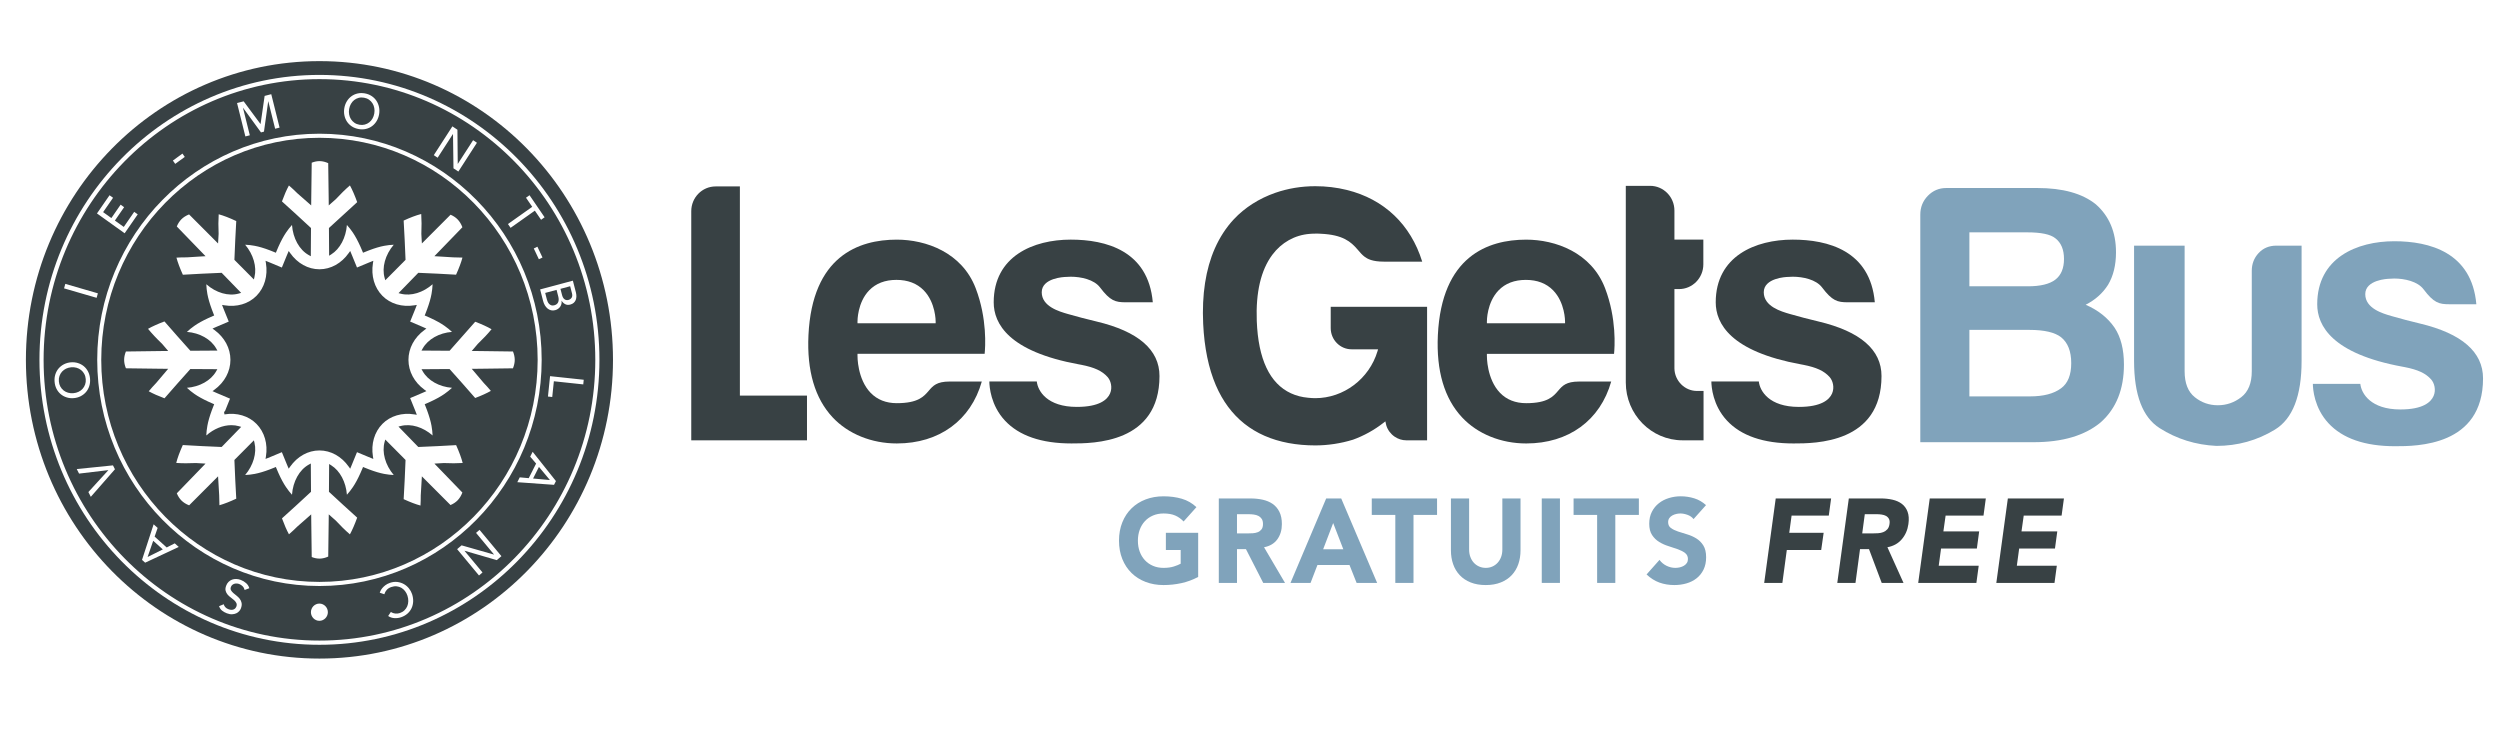<?xml version="1.0" encoding="UTF-8" standalone="no"?>
<svg
   id="Calque_1"
   data-name="Calque 1"
   viewBox="0 0 578.5 169.78"
   version="1.1"
   sodipodi:docname="GETS.svg"
   inkscape:version="1.1.1 (3bf5ae0d25, 2021-09-20)"
   xmlns:inkscape="http://www.inkscape.org/namespaces/inkscape"
   xmlns:sodipodi="http://sodipodi.sourceforge.net/DTD/sodipodi-0.dtd"
   xmlns="http://www.w3.org/2000/svg"
   xmlns:svg="http://www.w3.org/2000/svg">
  <sodipodi:namedview
     id="namedview27"
     pagecolor="#ffffff"
     bordercolor="#666666"
     borderopacity="1.0"
     inkscape:pageshadow="2"
     inkscape:pageopacity="0.0"
     inkscape:pagecheckerboard="0"
     showgrid="false"
     inkscape:zoom="1.8478825"
     inkscape:cx="289.25"
     inkscape:cy="84.691534"
     inkscape:window-width="1920"
     inkscape:window-height="1017"
     inkscape:window-x="-8"
     inkscape:window-y="-8"
     inkscape:window-maximized="1"
     inkscape:current-layer="Calque_1" />
  <defs
     id="defs4">
    <style
       id="style2">.cls-1{fill:#319ab1;}</style>
    <clipPath
       clipPathUnits="userSpaceOnUse"
       id="clipPath28264">
      <path
         d="m 366.662,666.452 h 189.337 v 45.239 H 366.662 Z"
         id="path28262" />
    </clipPath>
  </defs>
  <g
     id="g28258"
     transform="matrix(3.003,0,0,-3.056,-1095.089,2189.072)">
    <g
       id="g28260"
       clip-path="url(#clipPath28264)">
      <g
         id="g28266"
         transform="translate(396.139,689.071)">
        <path
           d="M 0,0 C 0,0.874 0.449,1.698 1.23,2.259 L 1.381,2.367 1.211,2.443 C 1.147,2.472 1.083,2.499 1.018,2.526 L 0.131,2.898 0.498,3.786 C 0.525,3.854 0.552,3.92 0.578,3.987 L 0.645,4.161 0.461,4.131 C -0.482,3.976 -1.4,4.241 -2.01,4.851 -2.627,5.47 -2.892,6.368 -2.737,7.317 L -2.706,7.502 -2.88,7.434 C -2.945,7.409 -3.009,7.384 -3.075,7.357 l -0.89,-0.365 -0.369,0.886 c -0.019,0.047 -0.04,0.094 -0.059,0.14 L -4.489,8.244 -4.601,8.09 C -5.162,7.307 -5.985,6.859 -6.859,6.859 c -0.874,0 -1.697,0.448 -2.258,1.231 L -9.227,8.242 -9.302,8.069 C -9.329,8.007 -9.358,7.944 -9.385,7.877 l -0.37,-0.887 -0.889,0.366 c -0.065,0.028 -0.13,0.053 -0.194,0.078 l -0.175,0.068 0.031,-0.185 c 0.157,-0.949 -0.109,-1.848 -0.727,-2.466 -0.609,-0.61 -1.523,-0.876 -2.469,-0.72 l -0.185,0.03 0.067,-0.174 c 0.027,-0.067 0.053,-0.133 0.081,-0.201 l 0.367,-0.888 -0.887,-0.372 c -0.066,-0.027 -0.131,-0.054 -0.194,-0.083 l -0.17,-0.076 0.151,-0.108 c 0.782,-0.561 1.23,-1.385 1.23,-2.259 0,-0.874 -0.448,-1.698 -1.23,-2.258 l -0.152,-0.109 0.171,-0.076 c 0.063,-0.027 0.127,-0.055 0.192,-0.083 l 0.986,-0.411 0.041,0.098 -0.439,-1.072 c -0.022,-0.004 -0.043,-0.004 -0.064,-0.008 l 0.017,-0.106 0.017,-0.105 c 0.95,0.156 1.861,-0.111 2.47,-0.72 0.618,-0.618 0.884,-1.517 0.727,-2.466 l -0.031,-0.186 0.175,0.069 c 0.064,0.024 0.129,0.051 0.194,0.077 l 0.89,0.366 0.37,-0.887 c 0.026,-0.066 0.055,-0.129 0.082,-0.192 l 0.075,-0.171 0.11,0.152 c 0.561,0.781 1.384,1.229 2.258,1.229 0.874,0 1.697,-0.448 2.258,-1.229 l 0.112,-0.155 0.096,0.225 c 0.019,0.046 0.039,0.093 0.058,0.14 l 0.37,0.888 0.89,-0.365 c 0.066,-0.027 0.13,-0.054 0.194,-0.078 l 0.175,-0.069 -0.031,0.186 c -0.155,0.949 0.11,1.848 0.728,2.466 0.61,0.61 1.525,0.875 2.47,0.72 l 0.184,-0.03 -0.067,0.174 c -0.026,0.067 -0.053,0.134 -0.081,0.202 l -0.366,0.89 0.888,0.369 c 0.065,0.026 0.129,0.055 0.192,0.082 L 1.382,-2.367 1.23,-2.258 C 0.449,-1.698 0,-0.874 0,0"
           style="fill:#384144;fill-opacity:1;fill-rule:nonzero;stroke:none"
           id="path28268" />
      </g>
      <g
         id="g28270"
         transform="translate(401.169,688.217)">
        <path
           d="M 0,0 C 0.261,-0.302 0.518,-0.599 0.774,-0.898 0.967,-1.095 1.151,-1.296 1.32,-1.496 1,-1.673 0.595,-1.855 0.112,-2.034 -0.544,-1.293 -1.197,-0.568 -1.83,0.124 L -1.863,0.159 H -1.911 C -2.535,0.154 -3.179,0.15 -3.837,0.146 L -4.023,0.145 -3.93,-0.014 c 0.407,-0.701 1.275,-1.175 2.255,-1.248 C -1.85,-1.424 -2.043,-1.578 -2.253,-1.723 -2.53,-1.914 -2.889,-2.11 -3.322,-2.307 -3.436,-2.36 -3.555,-2.412 -3.68,-2.464 l -0.099,-0.041 0.041,-0.098 c 0.052,-0.125 0.099,-0.247 0.143,-0.365 0.166,-0.445 0.281,-0.838 0.342,-1.17 0.046,-0.25 0.074,-0.496 0.083,-0.733 -0.727,0.628 -1.653,0.918 -2.449,0.718 L -5.8,-4.198 -5.414,-4.589 c 0.376,-0.379 0.747,-0.754 1.108,-1.12 l 0.033,-0.033 0.047,0.001 c 1.005,0.04 1.97,0.086 2.869,0.139 0.24,-0.528 0.41,-0.984 0.505,-1.353 -0.439,-0.028 -0.926,-0.029 -1.457,-0.004 l -0.722,-0.042 2.156,-2.191 c -0.094,-0.242 -0.219,-0.442 -0.373,-0.596 -0.142,-0.142 -0.324,-0.26 -0.541,-0.351 l -2.208,2.174 -0.013,-0.237 c -0.023,-0.407 -0.047,-0.808 -0.073,-1.211 0.002,-0.266 -0.005,-0.523 -0.02,-0.764 -0.357,0.093 -0.793,0.256 -1.297,0.483 0.057,0.942 0.105,1.924 0.144,2.923 l 0.001,0.046 -0.033,0.034 c -0.455,0.449 -0.925,0.913 -1.4,1.385 l -0.128,0.127 -0.05,-0.174 c -0.227,-0.79 0.049,-1.753 0.702,-2.512 -0.237,0.009 -0.483,0.037 -0.733,0.083 -0.334,0.062 -0.728,0.177 -1.169,0.342 -0.119,0.045 -0.24,0.092 -0.366,0.143 l -0.098,0.041 -0.04,-0.099 c -0.052,-0.124 -0.104,-0.243 -0.158,-0.359 -0.196,-0.432 -0.393,-0.791 -0.584,-1.067 -0.144,-0.209 -0.298,-0.403 -0.46,-0.578 -0.073,0.957 -0.532,1.814 -1.21,2.229 l -0.161,0.099 -10e-4,-0.19 c -0.004,-0.635 -0.008,-1.261 -0.012,-1.866 l -10e-4,-0.048 0.035,-0.032 c 0.69,-0.631 1.391,-1.262 2.141,-1.926 -0.186,-0.506 -0.374,-0.93 -0.56,-1.266 -0.347,0.292 -0.713,0.642 -1.096,1.05 -0.12,0.102 -0.239,0.207 -0.36,0.312 l -0.174,0.152 -0.007,-0.624 c -0.011,-0.925 -0.021,-1.788 -0.034,-2.572 -0.442,-0.194 -0.836,-0.205 -1.272,-0.034 -0.013,0.793 -0.024,1.667 -0.034,2.605 l -0.007,0.625 -0.175,-0.152 c -0.299,-0.262 -0.598,-0.518 -0.897,-0.774 -0.214,-0.208 -0.428,-0.405 -0.642,-0.584 -0.179,0.323 -0.358,0.728 -0.537,1.208 0.777,0.687 1.498,1.335 2.202,1.98 l 0.035,0.032 -10e-4,0.048 c -0.005,0.619 -0.009,1.263 -0.013,1.916 v 0.178 l -0.158,-0.085 c -0.728,-0.396 -1.22,-1.274 -1.294,-2.281 -0.162,0.174 -0.316,0.368 -0.46,0.578 -0.193,0.278 -0.39,0.638 -0.585,1.067 -0.053,0.116 -0.105,0.235 -0.156,0.359 l -0.042,0.099 -0.098,-0.041 c -0.125,-0.051 -0.246,-0.098 -0.366,-0.143 -0.441,-0.165 -0.834,-0.28 -1.169,-0.342 -0.249,-0.046 -0.495,-0.074 -0.733,-0.083 0.629,0.732 0.909,1.667 0.719,2.443 l -0.045,0.183 -0.134,-0.133 c -0.453,-0.448 -0.9,-0.891 -1.334,-1.319 l -0.033,-0.034 10e-4,-0.046 c 0.04,-1.008 0.087,-1.978 0.141,-2.886 -0.492,-0.227 -0.923,-0.392 -1.296,-0.497 -0.013,0.235 -0.02,0.485 -0.019,0.748 -0.026,0.396 -0.05,0.798 -0.072,1.205 l -0.014,0.236 -2.23,-2.196 c -0.244,0.093 -0.445,0.219 -0.6,0.373 -0.142,0.142 -0.259,0.322 -0.35,0.537 0.57,0.58 1.154,1.173 1.761,1.788 l 0.454,0.462 -0.735,0.042 c -0.554,-0.026 -1.067,-0.024 -1.524,0.009 0.095,0.371 0.265,0.826 0.507,1.354 0.941,-0.057 1.932,-0.105 2.947,-0.145 l 0.047,-0.001 0.033,0.033 c 0.437,0.442 0.889,0.899 1.345,1.36 l 0.127,0.128 -0.172,0.05 c -0.184,0.053 -0.379,0.08 -0.579,0.08 -0.667,0 -1.362,-0.281 -1.938,-0.78 0.009,0.239 0.037,0.484 0.083,0.733 0.06,0.33 0.175,0.724 0.342,1.17 0.044,0.118 0.091,0.24 0.143,0.365 l 0.04,0.098 -0.098,0.041 c -0.124,0.052 -0.244,0.104 -0.359,0.157 -0.432,0.197 -0.792,0.394 -1.068,0.584 -0.21,0.145 -0.404,0.299 -0.578,0.461 0.98,0.073 1.848,0.547 2.255,1.249 l 0.092,0.159 -0.185,0.002 c -0.629,0.002 -1.248,0.006 -1.846,0.011 h -0.047 l -0.033,-0.035 c -0.639,-0.698 -1.282,-1.413 -1.962,-2.181 -0.478,0.175 -0.885,0.353 -1.214,0.532 0.174,0.206 0.366,0.417 0.576,0.632 0.252,0.294 0.508,0.591 0.77,0.893 l 0.151,0.175 -0.624,0.006 c -0.949,0.01 -1.832,0.021 -2.632,0.034 -0.091,0.22 -0.137,0.435 -0.137,0.639 0,0.202 0.046,0.415 0.135,0.632 0.801,0.013 1.685,0.024 2.635,0.035 l 0.625,0.006 -0.153,0.175 c -0.086,0.098 -0.171,0.196 -0.256,0.295 l -0.065,0.074 c -0.418,0.392 -0.781,0.773 -1.08,1.132 0.335,0.186 0.759,0.374 1.265,0.56 0.66,-0.746 1.321,-1.481 1.966,-2.186 l 0.033,-0.035 0.047,10e-4 c 0.599,0.004 1.22,0.009 1.85,0.012 l 0.184,0.001 -0.091,0.158 c -0.405,0.706 -1.275,1.184 -2.259,1.257 0.175,0.162 0.369,0.317 0.578,0.46 0.277,0.192 0.637,0.389 1.068,0.585 0.115,0.053 0.235,0.104 0.359,0.157 l 0.098,0.04 -0.04,0.099 c -0.052,0.124 -0.099,0.245 -0.143,0.365 -0.167,0.446 -0.282,0.84 -0.343,1.169 -0.045,0.249 -0.073,0.495 -0.082,0.733 0.745,-0.645 1.703,-0.93 2.51,-0.702 l 0.175,0.049 -0.128,0.129 c -0.455,0.46 -0.905,0.915 -1.34,1.356 l -0.033,0.034 -0.047,-0.002 c -1.017,-0.04 -2.008,-0.089 -2.944,-0.144 -0.23,0.5 -0.395,0.935 -0.493,1.295 0.249,0.016 0.516,0.024 0.803,0.022 0.394,0.027 0.797,0.05 1.204,0.074 l 0.236,0.013 -0.455,0.462 c -0.607,0.616 -1.191,1.209 -1.762,1.789 0.091,0.218 0.209,0.399 0.351,0.541 0.154,0.154 0.354,0.278 0.595,0.373 l 2.235,-2.201 0.042,0.735 c -0.026,0.533 -0.023,1.029 0.006,1.476 0.374,-0.099 0.829,-0.272 1.353,-0.514 -0.054,-0.912 -0.101,-1.884 -0.141,-2.89 l -10e-4,-0.048 0.033,-0.033 c 0.433,-0.428 0.881,-0.871 1.333,-1.319 l 0.133,-0.132 0.046,0.183 c 0.193,0.777 -0.087,1.714 -0.718,2.447 0.24,-0.008 0.486,-0.036 0.733,-0.082 0.335,-0.061 0.727,-0.176 1.17,-0.342 0.119,-0.044 0.24,-0.092 0.365,-0.143 l 0.098,-0.041 0.042,0.099 c 0.051,0.124 0.103,0.243 0.156,0.359 0.196,0.431 0.393,0.79 0.585,1.069 0.144,0.209 0.298,0.403 0.46,0.578 0.074,-1.008 0.566,-1.887 1.294,-2.283 l 0.158,-0.085 V 8.88 c 0.004,0.651 0.008,1.291 0.013,1.909 l 10e-4,0.047 -0.035,0.033 c -0.712,0.651 -1.433,1.3 -2.204,1.982 0.179,0.48 0.358,0.885 0.537,1.207 0.217,-0.181 0.434,-0.378 0.649,-0.59 0.294,-0.251 0.593,-0.507 0.892,-0.768 l 0.175,-0.153 0.007,0.624 c 0.01,0.941 0.021,1.816 0.034,2.611 0.44,0.171 0.832,0.159 1.271,-0.034 0.014,-0.785 0.024,-1.649 0.035,-2.577 l 0.007,-0.624 0.174,0.153 c 0.121,0.104 0.24,0.208 0.369,0.32 0.376,0.4 0.742,0.751 1.089,1.043 0.186,-0.335 0.378,-0.769 0.56,-1.267 -0.747,-0.662 -1.448,-1.292 -2.143,-1.927 l -0.035,-0.033 10e-4,-0.047 c 0.004,-0.602 0.008,-1.227 0.012,-1.86 l 10e-4,-0.19 0.161,0.099 c 0.678,0.415 1.137,1.273 1.21,2.23 0.162,-0.175 0.316,-0.369 0.46,-0.577 0.19,-0.276 0.387,-0.636 0.585,-1.069 0.053,-0.116 0.105,-0.235 0.157,-0.36 l 0.04,-0.097 0.098,0.04 c 0.126,0.051 0.247,0.099 0.366,0.143 0.442,0.166 0.835,0.281 1.169,0.342 0.248,0.046 0.494,0.073 0.733,0.082 -0.655,-0.759 -0.93,-1.724 -0.701,-2.516 l 0.051,-0.173 0.128,0.127 c 0.474,0.469 0.944,0.934 1.398,1.383 l 0.033,0.033 -0.001,0.048 c -0.038,0.978 -0.087,1.962 -0.144,2.927 0.515,0.233 0.96,0.398 1.324,0.49 0.01,0.003 0.02,0.006 0.03,0.008 0.031,-0.451 0.034,-0.954 0.009,-1.509 0.008,-0.161 0.018,-0.323 0.027,-0.487 l 0.016,-0.233 0.169,0.166 c 0.097,0.095 0.195,0.191 0.289,0.286 l 1.751,1.723 c 0.216,-0.091 0.396,-0.208 0.537,-0.35 0.155,-0.154 0.281,-0.356 0.375,-0.599 L -3.032,8.703 -2.796,8.69 C -2.389,8.666 -1.987,8.643 -1.585,8.616 -1.335,8.617 -1.097,8.611 -0.869,8.598 -0.966,8.24 -1.131,7.805 -1.361,7.303 -2.264,7.357 -3.228,7.404 -4.226,7.443 L -4.273,7.445 -4.306,7.411 C -4.747,6.965 -5.202,6.504 -5.663,6.04 L -5.795,5.906 -5.613,5.86 C -4.819,5.662 -3.896,5.953 -3.17,6.58 -3.179,6.342 -3.207,6.096 -3.253,5.846 -3.314,5.515 -3.429,5.121 -3.595,4.677 -3.64,4.558 -3.686,4.437 -3.738,4.312 L -3.779,4.213 -3.68,4.173 C -3.556,4.12 -3.437,4.069 -3.321,4.016 -2.891,3.82 -2.531,3.623 -2.252,3.431 -2.044,3.287 -1.851,3.133 -1.675,2.971 -2.66,2.898 -3.529,2.42 -3.934,1.715 L -4.025,1.556 h 0.183 c 0.66,-0.004 1.306,-0.009 1.931,-0.013 L -1.863,1.542 -1.83,1.577 C -1.192,2.275 -0.556,2.983 0.115,3.74 0.623,3.551 1.047,3.36 1.374,3.173 1.081,2.823 0.726,2.452 0.313,2.063 0.21,1.943 0.105,1.822 0,1.702 L -0.152,1.527 0.472,1.521 C 1.39,1.511 2.245,1.5 3.025,1.487 3.114,1.269 3.16,1.056 3.16,0.854 3.16,0.65 3.114,0.435 3.022,0.214 2.243,0.202 1.389,0.191 0.472,0.181 L -0.152,0.175 Z m -11.888,17.669 c -9.271,0 -16.814,-7.544 -16.814,-16.815 0,-9.271 7.543,-16.814 16.814,-16.814 9.271,0 16.814,7.543 16.814,16.814 0,9.271 -7.543,16.815 -16.814,16.815"
           style="fill:#384144;fill-opacity:1;fill-rule:nonzero;stroke:none"
           id="path28272" />
      </g>
      <g
         id="g28274"
         transform="translate(391.707,707.298)">
        <path
           d="m 0,0 c 0.069,-0.107 0.158,-0.197 0.267,-0.273 0.109,-0.075 0.238,-0.125 0.385,-0.151 0.148,-0.025 0.286,-0.021 0.414,0.012 0.128,0.034 0.242,0.09 0.343,0.167 0.101,0.077 0.185,0.174 0.253,0.291 C 1.729,0.162 1.775,0.291 1.8,0.432 1.824,0.573 1.824,0.709 1.8,0.841 1.776,0.975 1.729,1.093 1.66,1.2 1.591,1.307 1.502,1.399 1.393,1.473 1.284,1.548 1.156,1.599 1.008,1.624 0.86,1.65 0.722,1.646 0.594,1.612 0.466,1.578 0.352,1.522 0.251,1.445 0.15,1.368 0.066,1.271 -0.001,1.154 -0.069,1.038 -0.115,0.909 -0.139,0.769 -0.164,0.628 -0.164,0.492 -0.139,0.359 -0.115,0.226 -0.069,0.106 0,0"
           style="fill:#384144;fill-opacity:1;fill-rule:nonzero;stroke:none"
           id="path28276" />
      </g>
      <g
         id="g28278"
         transform="translate(376.041,674.153)">
        <path
           d="M 0,0 0.005,-0.005 1.169,0.565 0.43,1.219 Z"
           style="fill:#384144;fill-opacity:1;fill-rule:nonzero;stroke:none"
           id="path28280" />
      </g>
      <g
         id="g28282"
         transform="translate(407.03,679.971)">
        <path
           d="M 0,0 0.003,0.007 -0.836,0.994 -1.288,0.115 Z"
           style="fill:#384144;fill-opacity:1;fill-rule:nonzero;stroke:none"
           id="path28284" />
      </g>
      <g
         id="g28286"
         transform="translate(371.223,687.202)">
        <path
           d="M 0,0 C 0.045,0.125 0.062,0.261 0.05,0.411 0.038,0.56 -0.001,0.693 -0.066,0.808 -0.131,0.924 -0.213,1.021 -0.313,1.099 -0.414,1.177 -0.528,1.234 -0.658,1.271 -0.788,1.306 -0.924,1.319 -1.066,1.308 -1.209,1.295 -1.341,1.261 -1.463,1.205 -1.585,1.147 -1.689,1.073 -1.776,0.979 -1.861,0.886 -1.927,0.777 -1.973,0.653 -2.018,0.528 -2.035,0.391 -2.022,0.242 c 0.012,-0.15 0.051,-0.282 0.115,-0.398 0.066,-0.115 0.148,-0.212 0.248,-0.29 0.1,-0.078 0.215,-0.135 0.345,-0.172 0.13,-0.036 0.266,-0.048 0.408,-0.036 0.142,0.011 0.274,0.045 0.396,0.102 0.123,0.057 0.227,0.132 0.313,0.226 C -0.111,-0.233 -0.045,-0.125 0,0"
           style="fill:#384144;fill-opacity:1;fill-rule:nonzero;stroke:none"
           id="path28288" />
      </g>
      <g
         id="g28290"
         transform="translate(407.343,687.45)">
        <path
           d="m 0,0 -0.125,-1.191 -0.33,0.034 0.162,1.544 2.595,-0.272 -0.036,-0.352 z m 0.014,-7.842 -2.831,0.2 0.188,0.367 0.693,-0.062 0.568,1.105 -0.456,0.525 0.19,0.366 1.794,-2.216 z m -18.077,-7.661 c -9.442,0 -17.124,7.682 -17.124,17.125 0,9.442 7.682,17.123 17.124,17.123 9.443,0 17.124,-7.681 17.124,-17.123 0,-9.443 -7.681,-17.125 -17.124,-17.125 m 13.667,1.959 -2.482,0.71 -0.006,-0.006 1.386,-1.637 -0.271,-0.229 -1.685,1.993 0.343,0.29 2.494,-0.699 0.006,0.004 -1.385,1.638 0.269,0.229 1.686,-1.992 z m -6.57,-3.64 c -0.074,-0.155 -0.179,-0.293 -0.315,-0.411 -0.137,-0.118 -0.3,-0.209 -0.491,-0.273 -0.164,-0.055 -0.334,-0.077 -0.513,-0.067 -0.178,0.01 -0.339,0.063 -0.483,0.161 l 0.208,0.306 c 0.1,-0.067 0.212,-0.106 0.336,-0.12 0.123,-0.013 0.243,0 0.356,0.038 0.14,0.047 0.258,0.115 0.353,0.205 0.096,0.091 0.169,0.195 0.219,0.312 0.05,0.119 0.076,0.246 0.079,0.384 0.003,0.136 -0.018,0.275 -0.065,0.415 -0.044,0.13 -0.106,0.246 -0.187,0.349 -0.081,0.103 -0.176,0.185 -0.285,0.247 -0.109,0.061 -0.229,0.099 -0.36,0.112 -0.132,0.013 -0.27,-0.005 -0.414,-0.054 -0.142,-0.047 -0.257,-0.118 -0.345,-0.212 -0.087,-0.093 -0.151,-0.206 -0.19,-0.335 l -0.355,0.118 c 0.01,0.032 0.031,0.079 0.061,0.142 0.031,0.064 0.076,0.132 0.137,0.206 0.062,0.073 0.14,0.147 0.236,0.219 0.096,0.072 0.216,0.132 0.358,0.18 0.195,0.066 0.384,0.087 0.566,0.066 0.183,-0.023 0.349,-0.076 0.501,-0.159 0.151,-0.085 0.282,-0.193 0.391,-0.326 0.109,-0.133 0.19,-0.278 0.243,-0.434 0.063,-0.192 0.091,-0.378 0.083,-0.561 -0.009,-0.183 -0.05,-0.353 -0.124,-0.508 m -6.501,-0.555 c -0.034,-0.079 -0.081,-0.148 -0.14,-0.207 -0.059,-0.059 -0.127,-0.105 -0.206,-0.14 -0.079,-0.035 -0.164,-0.052 -0.255,-0.052 -0.091,0 -0.175,0.017 -0.254,0.052 -0.078,0.034 -0.148,0.081 -0.206,0.14 -0.06,0.059 -0.105,0.127 -0.14,0.206 -0.035,0.079 -0.052,0.164 -0.052,0.254 0,0.091 0.017,0.176 0.052,0.254 0.034,0.079 0.08,0.149 0.139,0.207 0.059,0.06 0.128,0.106 0.207,0.14 0.079,0.035 0.163,0.052 0.254,0.052 0.091,0 0.176,-0.017 0.254,-0.052 0.079,-0.034 0.147,-0.08 0.207,-0.14 0.059,-0.058 0.105,-0.128 0.14,-0.206 0.034,-0.079 0.052,-0.163 0.052,-0.255 0,-0.09 -0.018,-0.175 -0.052,-0.253 m -6.361,1.935 c -0.027,0.111 -0.078,0.206 -0.156,0.284 -0.077,0.076 -0.166,0.134 -0.265,0.17 -0.056,0.02 -0.115,0.032 -0.179,0.037 -0.064,0.004 -0.126,-0.002 -0.186,-0.019 -0.06,-0.018 -0.114,-0.046 -0.163,-0.086 -0.049,-0.039 -0.085,-0.093 -0.11,-0.159 -0.035,-0.095 -0.032,-0.178 0.01,-0.25 0.042,-0.071 0.1,-0.141 0.177,-0.207 0.076,-0.066 0.161,-0.134 0.254,-0.204 0.093,-0.07 0.174,-0.149 0.243,-0.237 0.068,-0.088 0.115,-0.19 0.14,-0.305 0.025,-0.116 0.009,-0.253 -0.05,-0.412 -0.026,-0.071 -0.07,-0.142 -0.131,-0.211 -0.061,-0.069 -0.137,-0.125 -0.229,-0.167 -0.092,-0.042 -0.198,-0.066 -0.319,-0.072 -0.122,-0.007 -0.257,0.017 -0.404,0.072 -0.134,0.05 -0.255,0.115 -0.364,0.198 -0.107,0.081 -0.188,0.196 -0.238,0.343 l 0.36,0.146 c 0.019,-0.08 0.058,-0.154 0.12,-0.221 0.061,-0.067 0.14,-0.119 0.237,-0.154 0.092,-0.035 0.173,-0.051 0.244,-0.05 0.069,0.002 0.13,0.015 0.181,0.039 0.05,0.025 0.091,0.057 0.123,0.094 0.032,0.039 0.053,0.076 0.067,0.113 0.039,0.104 0.038,0.195 -0.002,0.272 -0.039,0.077 -0.097,0.15 -0.173,0.217 -0.075,0.068 -0.161,0.135 -0.256,0.201 -0.094,0.066 -0.176,0.141 -0.247,0.223 -0.07,0.083 -0.12,0.177 -0.148,0.283 -0.03,0.107 -0.016,0.234 0.038,0.381 0.043,0.118 0.105,0.215 0.185,0.293 0.08,0.078 0.17,0.135 0.27,0.171 0.1,0.037 0.208,0.053 0.324,0.05 0.117,-0.004 0.234,-0.028 0.352,-0.072 0.156,-0.058 0.294,-0.141 0.415,-0.248 0.12,-0.107 0.2,-0.233 0.241,-0.38 z m -7.667,2.067 -0.24,0.213 0.894,2.694 0.31,-0.274 -0.233,-0.656 0.93,-0.824 0.621,0.312 0.309,-0.273 z m -4.187,4.987 -0.187,0.363 1.537,1.653 -0.003,0.006 -2.252,-0.263 -0.177,0.344 2.791,0.279 0.152,-0.295 z m -1.863,7.531 c -0.172,0.053 -0.323,0.134 -0.456,0.243 -0.132,0.109 -0.24,0.244 -0.324,0.405 -0.082,0.16 -0.133,0.34 -0.148,0.539 -0.017,0.198 0.003,0.383 0.059,0.555 0.056,0.172 0.141,0.323 0.254,0.452 0.113,0.128 0.25,0.234 0.41,0.314 0.162,0.081 0.339,0.13 0.532,0.146 0.194,0.015 0.376,-0.004 0.549,-0.057 0.171,-0.054 0.324,-0.136 0.456,-0.244 0.132,-0.109 0.24,-0.244 0.323,-0.404 0.084,-0.161 0.133,-0.341 0.15,-0.539 0.016,-0.198 -0.004,-0.384 -0.06,-0.557 -0.057,-0.172 -0.141,-0.323 -0.254,-0.451 -0.113,-0.129 -0.25,-0.234 -0.411,-0.315 -0.161,-0.081 -0.338,-0.128 -0.532,-0.145 -0.193,-0.016 -0.376,0.003 -0.548,0.058 m -0.101,8.595 2.509,-0.717 -0.097,-0.34 -2.509,0.716 z m 3.407,6.71 0.272,-0.191 -0.766,-1.088 0.636,-0.448 0.713,1.014 0.27,-0.191 -0.712,-1.013 0.685,-0.481 0.803,1.142 0.272,-0.191 -1.008,-1.432 -2.134,1.501 z m 5.619,3.154 0.18,-0.252 -0.737,-0.527 -0.18,0.252 z m 4.717,3.958 1.29,-1.711 0.014,0.003 0.311,2.118 0.511,0.13 0.641,-2.53 -0.342,-0.087 -0.528,2.079 -0.007,-0.002 -0.326,-2.296 -0.229,-0.058 -1.382,1.863 -0.007,-0.002 0.528,-2.079 -0.343,-0.087 -0.642,2.529 z m 7.756,-0.517 c 0.033,0.192 0.098,0.364 0.193,0.517 0.095,0.153 0.212,0.28 0.351,0.38 0.138,0.101 0.296,0.172 0.472,0.212 0.177,0.041 0.363,0.043 0.559,0.01 0.196,-0.034 0.37,-0.1 0.523,-0.198 0.153,-0.097 0.277,-0.217 0.373,-0.358 0.097,-0.142 0.164,-0.301 0.202,-0.477 0.038,-0.176 0.041,-0.36 0.008,-0.551 -0.034,-0.191 -0.098,-0.363 -0.193,-0.516 -0.096,-0.154 -0.212,-0.28 -0.351,-0.381 -0.138,-0.101 -0.296,-0.171 -0.472,-0.212 -0.177,-0.04 -0.363,-0.044 -0.559,-0.009 -0.196,0.034 -0.371,0.1 -0.523,0.197 -0.153,0.098 -0.277,0.218 -0.374,0.359 -0.096,0.141 -0.163,0.3 -0.201,0.476 -0.039,0.176 -0.041,0.36 -0.008,0.551 m 8.328,-1.379 0.388,-0.255 0.024,-2.581 0.006,-0.005 1.178,1.793 0.295,-0.194 -1.432,-2.181 -0.376,0.246 -0.036,2.591 -0.006,0.004 -1.178,-1.794 -0.296,0.195 z m 6.152,-6.094 -0.48,0.69 0.273,0.189 1.161,-1.67 -0.273,-0.189 -0.479,0.69 -1.87,-1.301 -0.203,0.29 z m 0.512,-3.97 -0.392,0.817 0.278,0.135 0.393,-0.818 z M 1.696,6.74 C 1.724,6.63 1.738,6.525 1.737,6.424 1.735,6.323 1.717,6.232 1.684,6.151 1.651,6.07 1.599,6 1.531,5.939 1.461,5.879 1.373,5.835 1.266,5.808 1.121,5.769 0.992,5.779 0.879,5.835 0.767,5.892 0.672,5.979 0.596,6.096 L 0.588,6.094 C 0.604,6.017 0.603,5.941 0.586,5.865 0.569,5.79 0.539,5.72 0.496,5.656 0.453,5.594 0.398,5.537 0.331,5.489 0.265,5.441 0.19,5.406 0.104,5.384 -0.01,5.354 -0.117,5.351 -0.215,5.375 c -0.099,0.023 -0.189,0.068 -0.27,0.132 -0.08,0.066 -0.15,0.148 -0.209,0.246 -0.059,0.099 -0.105,0.211 -0.137,0.334 l -0.227,0.867 2.523,0.663 z m -19.759,16.137 c -11.72,0 -21.255,-9.535 -21.255,-21.255 0,-11.721 9.535,-21.257 21.255,-21.257 11.72,0 21.256,9.536 21.256,21.257 0,11.72 -9.536,21.255 -21.256,21.255"
           style="fill:#384144;fill-opacity:1;fill-rule:nonzero;stroke:none"
           id="path28292" />
      </g>
      <g
         id="g28294"
         transform="translate(389.28,667.496)">
        <path
           d="m 0,0 c -11.897,0 -21.575,9.679 -21.575,21.575 0,11.897 9.678,21.576 21.575,21.576 11.897,0 21.575,-9.679 21.575,-21.576 C 21.575,9.679 11.897,0 0,0 m 0,44.195 c -12.492,0 -22.619,-10.127 -22.619,-22.62 0,-12.492 10.127,-22.619 22.619,-22.619 12.492,0 22.62,10.127 22.62,22.619 0,12.493 -10.128,22.62 -22.62,22.62"
           style="fill:#384144;fill-opacity:1;fill-rule:nonzero;stroke:none"
           id="path28296" />
      </g>
      <g
         id="g28298"
         transform="translate(406.868,693.468)">
        <path
           d="m 0,0 c 0.027,-0.06 0.064,-0.113 0.11,-0.16 0.047,-0.046 0.103,-0.081 0.167,-0.105 0.065,-0.023 0.142,-0.023 0.233,0 0.149,0.04 0.249,0.118 0.298,0.235 0.049,0.118 0.052,0.259 0.008,0.425 L 0.684,0.902 -0.193,0.671 -0.061,0.168 C -0.048,0.117 -0.028,0.06 0,0"
           style="fill:#384144;fill-opacity:1;fill-rule:nonzero;stroke:none"
           id="path28300" />
      </g>
      <g
         id="g28302"
         transform="translate(408.041,693.805)">
        <path
           d="m 0,0 c 0.028,-0.054 0.063,-0.098 0.105,-0.132 0.043,-0.035 0.09,-0.059 0.145,-0.071 0.054,-0.013 0.115,-0.01 0.184,0.008 0.1,0.027 0.178,0.081 0.235,0.165 C 0.726,0.053 0.736,0.164 0.7,0.302 L 0.558,0.841 -0.19,0.643 -0.067,0.177 C -0.051,0.112 -0.028,0.053 0,0"
           style="fill:#384144;fill-opacity:1;fill-rule:nonzero;stroke:none"
           id="path28304" />
      </g>
      <g
         id="g28306"
         transform="translate(551.14,691.821)">
        <path
           d="m 0,0 c -0.766,0.18 -1.469,0.361 -2.211,0.572 -0.656,0.187 -2.006,0.569 -2.006,1.652 0,1.097 1.747,1.163 1.821,1.165 0.131,0.012 0.272,0.019 0.413,0.019 0.791,0 1.8,-0.214 2.259,-0.816 0.787,-1.029 1.188,-1.131 1.98,-1.131 h 2.087 c -0.351,3.94 -3.624,4.771 -6.324,4.771 -2.87,0 -5.938,-1.253 -5.938,-4.774 0,-1.616 1.14,-3.746 6.569,-4.725 L -1.172,-3.3 c 1.018,-0.196 1.605,-0.464 2.027,-0.926 0.25,-0.274 0.397,-0.795 0.194,-1.258 -0.205,-0.467 -0.815,-1.022 -2.561,-1.022 -2.286,0 -3.004,1.207 -3.085,1.936 h -3.658 c 0.005,-0.399 0.105,-1.81 1.199,-2.974 1.086,-1.157 2.813,-1.745 5.131,-1.745 1.678,0 6.784,0 6.784,5.136 C 4.859,-2.154 3.224,-0.757 0,0"
           style="fill:#80a3bb;fill-opacity:1;fill-rule:nonzero;stroke:none"
           id="path28308" />
      </g>
      <g
         id="g28310"
         transform="translate(523.487,686.921)">
        <path
           d="m 0,0 c -0.557,-0.411 -1.355,-0.616 -2.393,-0.616 h -4.675 v 5.035 h 4.62 C -1.299,4.419 -0.482,4.233 0,3.861 0.519,3.449 0.779,2.797 0.779,1.902 0.779,1.007 0.519,0.372 0,0 m -7.068,11.805 h 4.452 c 1.076,0 1.799,-0.15 2.171,-0.448 C 0,11.021 0.222,10.499 0.222,9.791 0.222,9.082 0,8.56 -0.445,8.224 -0.891,7.888 -1.595,7.72 -2.559,7.72 h -4.509 z m 8.96,-5.483 c 0.742,0.372 1.316,0.876 1.725,1.511 0.408,0.671 0.612,1.491 0.612,2.461 0,1.529 -0.52,2.742 -1.558,3.637 -1.039,0.82 -2.541,1.231 -4.507,1.231 h -7.012 c -0.557,0 -1.03,-0.196 -1.419,-0.587 -0.389,-0.393 -0.584,-0.867 -0.584,-1.427 V -4.085 h 8.736 c 2.226,0 3.951,0.504 5.176,1.512 1.186,1.043 1.78,2.498 1.78,4.364 0,1.155 -0.241,2.087 -0.723,2.797 -0.52,0.746 -1.262,1.323 -2.226,1.734"
           style="fill:#80a3bb;fill-opacity:1;fill-rule:nonzero;stroke:none"
           id="path28312" />
      </g>
      <g
         id="g28314"
         transform="translate(538.707,697.159)">
        <path
           d="m 0,0 c -0.353,-0.373 -0.529,-0.821 -0.529,-1.343 v -7.608 c 0,-0.896 -0.269,-1.549 -0.806,-1.959 -0.539,-0.411 -1.141,-0.615 -1.809,-0.615 -0.668,0 -1.262,0.204 -1.781,0.615 -0.52,0.41 -0.778,1.063 -0.778,1.959 V 0.56 h -3.896 v -8.728 c 0,-2.574 0.658,-4.272 1.975,-5.092 1.316,-0.821 2.773,-1.267 4.369,-1.343 1.632,0 3.134,0.41 4.507,1.231 1.372,0.821 2.058,2.555 2.058,5.204 V 0.56 H 1.364 C 0.807,0.56 0.352,0.372 0,0"
           style="fill:#80a3bb;fill-opacity:1;fill-rule:nonzero;stroke:none"
           id="path28316" />
      </g>
      <g
         id="g28318"
         transform="translate(468.92,683.025)">
        <path
           d="m 0,0 c 0.844,0.3 1.638,0.732 2.354,1.281 l 0.143,0.11 0.05,-0.222 C 2.553,1.141 2.558,1.112 2.567,1.085 2.674,0.739 2.904,0.435 3.213,0.228 3.481,0.049 3.789,-0.046 4.103,-0.046 H 5.711 V 10.062 H -1.715 V 8.453 c 0,-0.886 0.721,-1.608 1.608,-1.608 H 1.934 L 1.889,6.696 C 1.25,4.605 -0.721,3.145 -2.904,3.145 c -0.172,0 -0.351,0.011 -0.545,0.031 -0.481,0.041 -0.929,0.155 -1.331,0.338 -1.636,0.742 -2.522,2.587 -2.633,5.482 -0.082,2.163 0.32,3.846 1.196,5.002 0.708,0.935 1.732,1.499 2.887,1.588 l 0.157,0.01 c 0.05,0.003 0.101,0.007 0.153,0.007 h 0.072 c 0.155,0.009 0.317,-10e-4 0.463,-0.008 1.72,-0.076 2.323,-0.608 2.837,-1.192 l 0.072,-0.081 c 0.138,-0.16 0.283,-0.326 0.46,-0.459 0.234,-0.177 0.616,-0.38 1.491,-0.38 h 2.961 c -0.884,2.809 -2.94,4.733 -5.806,5.427 -0.778,0.19 -1.596,0.285 -2.431,0.285 -1.073,0 -2.112,-0.169 -3.086,-0.502 -1.245,-0.426 -2.347,-1.116 -3.187,-1.996 -0.598,-0.628 -1.093,-1.375 -1.472,-2.219 -0.702,-1.565 -1.003,-3.486 -0.896,-5.709 0.087,-1.797 0.414,-3.359 0.973,-4.641 1.055,-2.418 2.94,-3.892 5.605,-4.382 0.648,-0.119 1.341,-0.179 2.059,-0.179 0.967,0 1.973,0.149 2.905,0.433"
           style="fill:#384144;fill-opacity:1;fill-rule:nonzero;stroke:none"
           id="path28320" />
      </g>
      <g
         id="g28322"
         transform="translate(480.142,694.336)">
        <path
           d="M 0,0 C 0.516,0.524 1.221,0.79 2.099,0.79 2.974,0.79 3.68,0.525 4.2,0.001 5.121,-0.927 5.121,-2.322 5.121,-2.381 L 5.12,-2.495 h -6.021 l -0.002,0.114 C -0.903,-2.322 -0.914,-0.928 0,0 M 8.676,-6.907 H 6.203 c -1.006,0 -1.287,-0.322 -1.613,-0.696 -0.384,-0.441 -0.821,-0.942 -2.464,-0.942 -0.829,0 -1.508,0.263 -2.018,0.783 -1.032,1.053 -1.012,2.767 -1.011,2.839 l 0.002,0.114 h 9.796 c 0.05,0.483 0.21,2.658 -0.692,4.971 -1.059,2.71 -3.834,3.676 -6.077,3.676 -2.947,0 -6.519,-1.256 -6.807,-7.237 -0.129,-2.695 0.499,-4.788 1.867,-6.223 1.194,-1.254 2.997,-1.973 4.943,-1.973 3.268,0 5.703,1.748 6.547,4.688"
           style="fill:#384144;fill-opacity:1;fill-rule:nonzero;stroke:none"
           id="path28324" />
      </g>
      <g
         id="g28326"
         transform="translate(421.678,702.203)">
        <path
           d="m 0,0 h -1.874 c -1.033,0 -1.873,-0.84 -1.873,-1.873 v -17.351 h 8.918 v 3.387 H 0 Z"
           style="fill:#384144;fill-opacity:1;fill-rule:nonzero;stroke:none"
           id="path28328" />
      </g>
      <g
         id="g28330"
         transform="translate(436.763,691.841)">
        <path
           d="m 0,0 h -6.021 l -0.002,0.114 c 0,0.059 -0.011,1.454 0.902,2.381 0.517,0.524 1.223,0.791 2.099,0.791 0.876,0 1.583,-0.267 2.103,-0.79 0.92,-0.928 0.92,-2.322 0.92,-2.381 z m -2.994,6.333 c -2.947,0 -6.519,-1.255 -6.807,-7.237 -0.129,-2.694 0.498,-4.788 1.867,-6.224 1.194,-1.253 2.997,-1.972 4.944,-1.972 3.266,0 5.702,1.749 6.546,4.689 H 1.083 c -1.006,0 -1.287,-0.323 -1.613,-0.697 -0.385,-0.441 -0.821,-0.942 -2.464,-0.942 -0.828,0 -1.508,0.264 -2.018,0.784 -1.032,1.052 -1.012,2.766 -1.011,2.839 l 0.002,0.114 H 3.775 C 3.825,-1.83 3.985,0.344 3.083,2.658 2.025,5.367 -0.75,6.333 -2.994,6.333"
           style="fill:#384144;fill-opacity:1;fill-rule:nonzero;stroke:none"
           id="path28332" />
      </g>
      <g
         id="g28334"
         transform="translate(509.647,687.848)">
        <path
           d="m 0,0 c 0,1.988 -1.634,3.378 -4.857,4.129 -0.766,0.179 -1.47,0.36 -2.212,0.569 -0.655,0.186 -2.004,0.566 -2.004,1.643 0,1.092 1.745,1.157 1.819,1.159 0.132,0.012 0.273,0.018 0.413,0.018 0.792,0 1.801,-0.213 2.26,-0.811 0.785,-1.023 1.187,-1.125 1.979,-1.125 h 2.086 c -0.351,3.918 -3.623,4.745 -6.323,4.745 -2.869,0 -5.935,-1.246 -5.935,-4.748 0,-1.606 1.139,-3.725 6.567,-4.698 L -6.03,0.849 c 1.018,-0.196 1.605,-0.462 2.027,-0.922 0.251,-0.273 0.396,-0.79 0.194,-1.251 -0.205,-0.463 -0.815,-1.016 -2.561,-1.016 -2.285,0 -3.003,1.199 -3.084,1.925 h -3.657 c 0.005,-0.397 0.105,-1.8 1.199,-2.957 1.086,-1.151 2.813,-1.735 5.131,-1.735 1.676,0 6.781,0 6.781,5.107"
           style="fill:#384144;fill-opacity:1;fill-rule:nonzero;stroke:none"
           id="path28336" />
      </g>
      <g
         id="g28338"
         transform="translate(454.011,687.848)">
        <path
           d="m 0,0 c 0,1.988 -1.634,3.378 -4.859,4.129 -0.76,0.178 -1.464,0.358 -2.211,0.569 -0.656,0.186 -2.004,0.567 -2.004,1.643 0,1.092 1.746,1.157 1.821,1.159 0.13,0.012 0.271,0.018 0.412,0.018 0.791,0 1.801,-0.213 2.259,-0.811 0.785,-1.023 1.186,-1.125 1.979,-1.125 h 2.087 c -0.351,3.918 -3.624,4.745 -6.323,4.745 -2.869,0 -5.936,-1.246 -5.936,-4.748 0,-1.606 1.139,-3.725 6.566,-4.698 l 0.178,-0.032 c 1.018,-0.196 1.606,-0.462 2.027,-0.922 0.25,-0.273 0.397,-0.79 0.194,-1.251 -0.204,-0.463 -0.814,-1.016 -2.56,-1.016 -2.286,0 -3.004,1.2 -3.085,1.925 h -3.657 c 0.005,-0.397 0.106,-1.8 1.199,-2.957 1.087,-1.151 2.813,-1.735 5.13,-1.735 1.678,0 6.783,0 6.783,5.107"
           style="fill:#384144;fill-opacity:1;fill-rule:nonzero;stroke:none"
           id="path28340" />
      </g>
      <g
         id="g28342"
         transform="translate(495.934,682.979)">
        <path
           d="m 0,0 v 3.737 l -0.509,10e-4 c -0.937,0 -1.716,0.764 -1.735,1.701 v 6.012 h 0.354 c 1.034,0 1.874,0.84 1.874,1.872 v 1.874 h -2.228 v 2.199 c 0,1.032 -0.84,1.873 -1.874,1.873 H -5.991 V 4.374 C -5.991,1.962 -4.029,0 -1.617,0 Z"
           style="fill:#384144;fill-opacity:1;fill-rule:nonzero;stroke:none"
           id="path28344" />
      </g>
      <g
         id="g28346"
         transform="translate(454.503,674.675)">
        <path
           d="M 0,0 H 1.141 V -1.039 C 1.009,-1.111 0.833,-1.182 0.611,-1.251 0.389,-1.32 0.125,-1.355 -0.18,-1.355 c -0.299,0 -0.57,0.051 -0.812,0.154 -0.243,0.102 -0.452,0.245 -0.625,0.429 -0.174,0.184 -0.307,0.4 -0.4,0.65 -0.093,0.25 -0.139,0.526 -0.139,0.827 0,0.295 0.046,0.569 0.139,0.822 0.093,0.252 0.226,0.47 0.4,0.654 0.173,0.184 0.382,0.327 0.625,0.429 0.242,0.102 0.513,0.154 0.812,0.154 0.36,0 0.659,-0.052 0.899,-0.154 C 0.958,2.508 1.174,2.357 1.366,2.158 L 2.354,3.243 C 2.03,3.544 1.655,3.756 1.226,3.88 0.798,4.002 0.329,4.064 -0.18,4.064 -0.677,4.064 -1.135,3.986 -1.554,3.83 -1.973,3.673 -2.336,3.449 -2.641,3.157 -2.947,2.865 -3.185,2.511 -3.356,2.095 -3.526,1.68 -3.612,1.217 -3.612,0.705 c 0,-0.512 0.086,-0.976 0.256,-1.391 0.171,-0.415 0.409,-0.77 0.715,-1.062 0.305,-0.292 0.668,-0.516 1.087,-0.673 0.419,-0.157 0.877,-0.235 1.374,-0.235 0.467,0 0.926,0.049 1.375,0.145 0.449,0.097 0.88,0.253 1.294,0.47 V 1.301 H 0 Z"
           style="fill:#80a3bb;fill-opacity:1;fill-rule:nonzero;stroke:none"
           id="path28348" />
      </g>
      <g
         id="g28350"
         transform="translate(461.874,676.237)">
        <path
           d="m 0,0 c -0.076,-0.096 -0.169,-0.167 -0.283,-0.212 -0.114,-0.045 -0.241,-0.073 -0.382,-0.082 -0.141,-0.008 -0.274,-0.013 -0.399,-0.013 h -0.827 v 1.454 h 0.916 c 0.126,0 0.255,-0.009 0.387,-0.027 C -0.457,1.102 -0.34,1.067 -0.238,1.016 -0.137,0.965 -0.053,0.891 0.013,0.795 0.079,0.699 0.112,0.569 0.112,0.406 0.112,0.232 0.075,0.096 0,0 m 1.217,-0.755 c 0.233,0.317 0.351,0.701 0.351,1.152 0,0.374 -0.065,0.685 -0.194,0.936 C 1.246,1.582 1.072,1.781 0.854,1.929 0.635,2.076 0.381,2.181 0.09,2.245 -0.201,2.307 -0.507,2.339 -0.831,2.339 h -2.462 v -6.395 h 1.402 v 2.557 H -1.2 l 1.33,-2.557 h 1.68 l -1.617,2.701 c 0.45,0.084 0.791,0.285 1.024,0.6"
           style="fill:#80a3bb;fill-opacity:1;fill-rule:nonzero;stroke:none"
           id="path28352" />
      </g>
      <g
         id="g28354"
         transform="translate(466.622,674.729)">
        <path
           d="M 0,0 0.773,1.987 1.554,0 Z m 0.234,3.847 -2.75,-6.394 h 1.546 l 0.53,1.355 H 2.03 L 2.578,-2.547 H 4.16 L 1.392,3.847 Z"
           style="fill:#80a3bb;fill-opacity:1;fill-rule:nonzero;stroke:none"
           id="path28356" />
      </g>
      <g
         id="g28358"
         transform="translate(470.368,677.33)">
        <path
           d="M 0,0 H 1.815 V -5.149 H 3.216 V 0 H 5.031 V 1.246 H 0 Z"
           style="fill:#80a3bb;fill-opacity:1;fill-rule:nonzero;stroke:none"
           id="path28360" />
      </g>
      <g
         id="g28362"
         transform="translate(480.43,674.702)">
        <path
           d="m 0,0 c 0,-0.199 -0.032,-0.383 -0.094,-0.551 -0.063,-0.169 -0.152,-0.315 -0.265,-0.438 -0.114,-0.123 -0.249,-0.22 -0.404,-0.289 -0.157,-0.069 -0.328,-0.104 -0.513,-0.104 -0.185,0 -0.358,0.035 -0.516,0.104 -0.159,0.069 -0.295,0.166 -0.409,0.289 -0.114,0.123 -0.202,0.269 -0.265,0.438 C -2.529,-0.383 -2.56,-0.199 -2.56,0 v 3.875 h -1.402 v -3.929 c 0,-0.379 0.057,-0.729 0.171,-1.048 0.113,-0.319 0.282,-0.596 0.507,-0.831 0.225,-0.235 0.505,-0.419 0.84,-0.551 0.336,-0.133 0.725,-0.199 1.168,-0.199 0.437,0 0.823,0.066 1.159,0.199 0.336,0.132 0.616,0.316 0.841,0.551 0.224,0.235 0.393,0.512 0.507,0.831 0.114,0.319 0.17,0.669 0.17,1.048 V 3.875 H 0 Z"
           style="fill:#80a3bb;fill-opacity:1;fill-rule:nonzero;stroke:none"
           id="path28364" />
      </g>
      <path
         d="m 483.467,672.182 h 1.401 v 6.395 h -1.401 z"
         style="fill:#80a3bb;fill-opacity:1;fill-rule:nonzero;stroke:none"
         id="path28366" />
      <g
         id="g28368"
         transform="translate(485.919,677.33)">
        <path
           d="M 0,0 H 1.815 V -5.149 H 3.216 V 0 H 5.031 V 1.246 H 0 Z"
           style="fill:#80a3bb;fill-opacity:1;fill-rule:nonzero;stroke:none"
           id="path28370" />
      </g>
      <g
         id="g28372"
         transform="translate(495.374,675.551)">
        <path
           d="m 0,0 c -0.219,0.132 -0.453,0.234 -0.705,0.307 -0.252,0.072 -0.487,0.144 -0.705,0.217 -0.219,0.072 -0.4,0.159 -0.544,0.262 -0.143,0.102 -0.215,0.25 -0.215,0.442 0,0.121 0.029,0.223 0.089,0.308 0.06,0.084 0.138,0.152 0.234,0.203 0.096,0.051 0.197,0.089 0.306,0.113 0.107,0.024 0.211,0.036 0.314,0.036 0.174,0 0.358,-0.035 0.552,-0.104 0.195,-0.069 0.349,-0.176 0.463,-0.321 L 0.75,2.52 C 0.481,2.761 0.178,2.933 -0.157,3.035 -0.492,3.137 -0.84,3.189 -1.2,3.189 -1.51,3.189 -1.813,3.145 -2.107,3.057 -2.4,2.97 -2.659,2.839 -2.883,2.664 -3.108,2.49 -3.288,2.273 -3.422,2.014 -3.557,1.755 -3.625,1.454 -3.625,1.111 c 0,-0.355 0.073,-0.641 0.221,-0.858 0.146,-0.217 0.33,-0.392 0.552,-0.524 0.221,-0.133 0.46,-0.238 0.718,-0.316 0.258,-0.078 0.498,-0.157 0.719,-0.235 0.222,-0.079 0.406,-0.173 0.553,-0.284 0.147,-0.112 0.219,-0.264 0.219,-0.456 0,-0.115 -0.028,-0.215 -0.085,-0.299 -0.057,-0.084 -0.131,-0.153 -0.224,-0.207 -0.093,-0.055 -0.197,-0.095 -0.315,-0.123 -0.116,-0.026 -0.232,-0.04 -0.345,-0.04 -0.234,0 -0.46,0.053 -0.679,0.158 -0.219,0.105 -0.4,0.255 -0.543,0.447 l -0.997,-1.102 c 0.305,-0.283 0.634,-0.488 0.987,-0.614 0.354,-0.126 0.737,-0.189 1.151,-0.189 0.329,0 0.642,0.041 0.938,0.126 0.297,0.084 0.558,0.214 0.782,0.388 0.225,0.175 0.403,0.394 0.535,0.66 0.131,0.265 0.197,0.574 0.197,0.93 0,0.373 -0.072,0.671 -0.215,0.894 C 0.4,-0.31 0.219,-0.132 0,0"
           style="fill:#80a3bb;fill-opacity:1;fill-rule:nonzero;stroke:none"
           id="path28374" />
      </g>
      <g
         id="g28376"
         transform="translate(500.607,672.182)">
        <path
           d="m 0,0 h 1.401 l 0.342,2.493 h 2.65 l 0.189,1.3 H 1.931 l 0.18,1.301 h 2.866 l 0.18,1.301 H 0.889 Z"
           style="fill:#384144;fill-opacity:1;fill-rule:nonzero;stroke:none"
           id="path28378" />
      </g>
      <g
         id="g28380"
         transform="translate(510.264,676.644)">
        <path
           d="m 0,0 c -0.024,-0.174 -0.081,-0.31 -0.171,-0.406 -0.09,-0.097 -0.195,-0.167 -0.315,-0.213 -0.119,-0.045 -0.249,-0.072 -0.39,-0.081 -0.141,-0.009 -0.274,-0.013 -0.4,-0.013 h -0.827 l 0.198,1.454 h 0.917 c 0.126,0 0.253,-0.009 0.382,-0.028 C -0.478,0.695 -0.366,0.661 -0.27,0.61 -0.174,0.558 -0.099,0.485 -0.045,0.388 0.009,0.292 0.024,0.163 0,0 M 0.952,1.522 C 0.755,1.669 0.515,1.775 0.233,1.838 -0.048,1.901 -0.35,1.933 -0.674,1.933 h -2.462 l -0.889,-6.395 h 1.402 l 0.35,2.556 h 0.692 l 0.979,-2.556 h 1.68 l -1.24,2.701 c 0.462,0.084 0.83,0.284 1.105,0.601 0.276,0.316 0.447,0.699 0.512,1.151 C 1.51,0.364 1.487,0.676 1.392,0.926 1.297,1.176 1.15,1.374 0.952,1.522"
           style="fill:#384144;fill-opacity:1;fill-rule:nonzero;stroke:none"
           id="path28382" />
      </g>
      <g
         id="g28384"
         transform="translate(512.475,672.182)">
        <path
           d="M 0,0 H 4.483 L 4.662,1.3 H 1.581 L 1.76,2.601 H 4.519 L 4.698,3.902 H 1.94 l 0.171,1.192 h 2.92 L 5.21,6.395 H 0.889 Z"
           style="fill:#384144;fill-opacity:1;fill-rule:nonzero;stroke:none"
           id="path28386" />
      </g>
      <g
         id="g28388"
         transform="translate(518.494,672.182)">
        <path
           d="M 0,0 H 4.483 L 4.662,1.3 H 1.581 L 1.76,2.601 H 4.519 L 4.698,3.902 H 1.94 L 2.111,5.094 H 5.03 L 5.21,6.395 H 0.889 Z"
           style="fill:#384144;fill-opacity:1;fill-rule:nonzero;stroke:none"
           id="path28390" />
      </g>
    </g>
  </g>
</svg>
